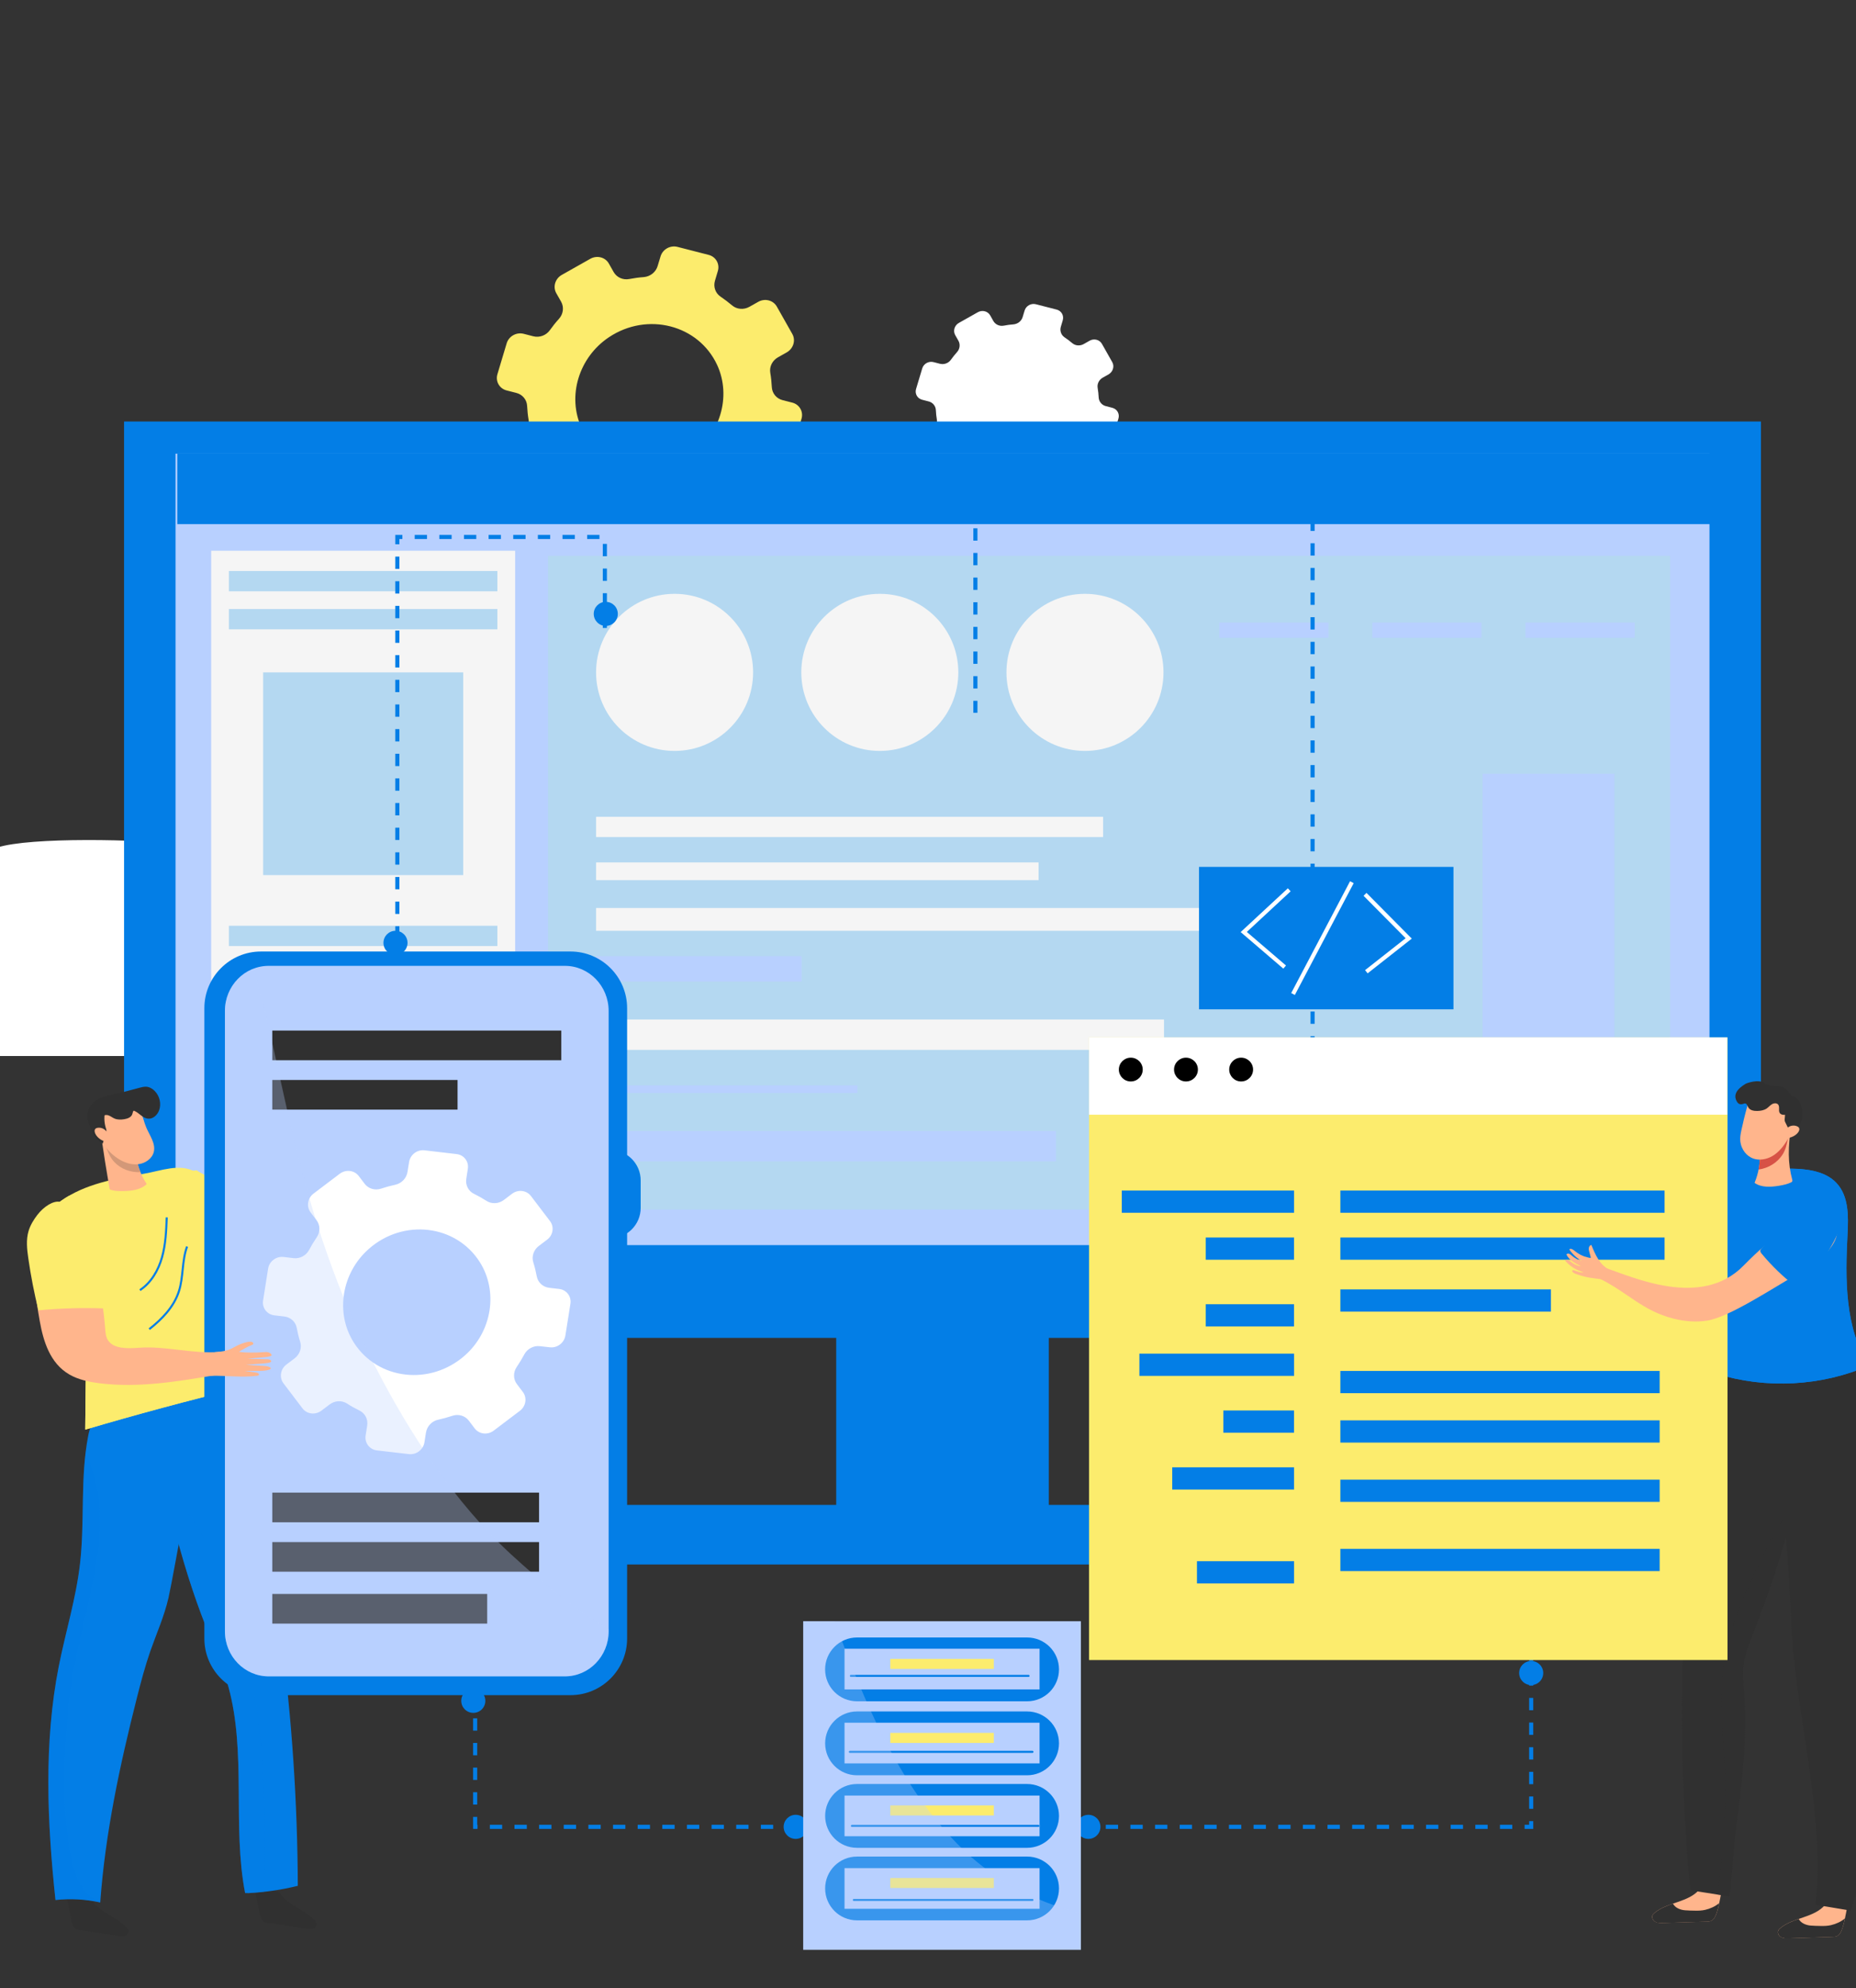 <svg width="452" height="484" viewBox="0 0 452 484" fill="none" xmlns="http://www.w3.org/2000/svg">
<rect x="0" y="0" width="452" height="484" fill="#333333" stroke="none"/>
<g clip-path="url(#clip0_602_37733)">
<path d="M270.867 88.156L268.358 83.716C267.772 82.687 266.436 82.344 265.362 82.949L263.928 83.761C263.007 84.285 261.87 84.185 261.112 83.527C260.516 83.021 259.912 82.561 259.271 82.137C258.423 81.578 258.053 80.531 258.351 79.547L258.811 77.995C259.163 76.84 258.495 75.658 257.322 75.369L252.269 74.07C251.095 73.772 249.868 74.457 249.525 75.622L249.056 77.174C248.767 78.166 247.865 78.879 246.818 78.969C246.042 79.024 245.248 79.132 244.463 79.285C243.443 79.484 242.423 79.033 241.918 78.157L241.142 76.777C240.564 75.757 239.22 75.405 238.146 76.01L233.517 78.618C232.443 79.222 232.046 80.549 232.623 81.578L233.408 82.958C233.905 83.843 233.769 84.952 233.065 85.728C232.533 86.315 232.046 86.938 231.586 87.578C230.981 88.427 229.898 88.824 228.905 88.562L227.335 88.156C226.162 87.858 224.926 88.553 224.592 89.708L223.094 94.698C222.742 95.853 223.41 97.027 224.583 97.324L226.153 97.73C227.164 97.983 227.868 98.831 227.913 99.86C227.949 100.618 228.03 101.385 228.156 102.143C228.328 103.145 227.823 104.156 226.902 104.679L225.467 105.482C224.393 106.087 223.996 107.413 224.574 108.442L227.083 112.882C227.669 113.91 229.005 114.253 230.088 113.64L231.522 112.828C232.443 112.313 233.571 112.403 234.338 113.062C234.915 113.568 235.538 114.028 236.179 114.452C237.036 115.02 237.397 116.067 237.099 117.051L236.63 118.594C236.287 119.758 236.955 120.931 238.128 121.229L243.172 122.519C244.345 122.817 245.573 122.131 245.916 120.976L246.385 119.424C246.683 118.441 247.576 117.71 248.623 117.637C249.408 117.574 250.193 117.466 250.978 117.322C252.007 117.114 253.027 117.574 253.523 118.45L254.308 119.83C254.895 120.859 256.23 121.202 257.304 120.597L261.933 117.989C263.007 117.385 263.404 116.058 262.818 115.029L262.042 113.649C261.536 112.773 261.672 111.663 262.375 110.887C262.908 110.292 263.413 109.678 263.864 109.038C264.478 108.189 265.561 107.801 266.554 108.054L268.124 108.451C269.288 108.749 270.515 108.054 270.876 106.899L272.374 101.918C272.726 100.762 272.058 99.589 270.885 99.283L269.315 98.876C268.313 98.624 267.618 97.775 267.564 96.747C267.528 95.989 267.447 95.222 267.321 94.464C267.14 93.462 267.645 92.451 268.566 91.937L270.01 91.125C271.048 90.502 271.454 89.185 270.867 88.156Z" fill="white"/>
<path d="M192.952 81.303L189.18 74.634C188.305 73.091 186.283 72.568 184.668 73.479L182.502 74.697C181.121 75.473 179.416 75.329 178.27 74.336C177.377 73.587 176.456 72.883 175.509 72.243C174.227 71.394 173.677 69.824 174.119 68.344L174.814 66.007C175.346 64.275 174.335 62.497 172.576 62.055L164.987 60.105C163.227 59.654 161.377 60.692 160.863 62.434L160.159 64.762C159.717 66.251 158.363 67.325 156.802 67.46C155.629 67.541 154.437 67.704 153.264 67.929C151.73 68.236 150.196 67.55 149.447 66.233L148.274 64.157C147.399 62.614 145.386 62.1 143.771 63.002L136.814 66.928C135.198 67.839 134.603 69.824 135.469 71.376L136.651 73.452C137.391 74.769 137.193 76.439 136.137 77.612C135.334 78.496 134.594 79.426 133.908 80.391C132.996 81.664 131.381 82.259 129.874 81.871L127.519 81.267C125.75 80.825 123.9 81.862 123.386 83.604L121.139 91.103C120.615 92.835 121.617 94.604 123.377 95.055L125.741 95.66C127.248 96.039 128.313 97.32 128.376 98.864C128.43 100.001 128.548 101.156 128.746 102.293C128.999 103.791 128.241 105.325 126.869 106.101L124.703 107.319C123.088 108.221 122.492 110.225 123.368 111.759L127.14 118.428C128.015 119.98 130.037 120.494 131.652 119.574L133.818 118.355C135.198 117.57 136.895 117.715 138.05 118.716C138.925 119.474 139.855 120.16 140.811 120.801C142.102 121.658 142.643 123.219 142.192 124.699L141.488 127.027C140.974 128.769 141.975 130.538 143.735 130.989L151.324 132.929C153.093 133.38 154.925 132.334 155.457 130.601L156.152 128.273C156.603 126.802 157.948 125.701 159.509 125.584C160.691 125.493 161.864 125.331 163.046 125.114C164.589 124.808 166.124 125.493 166.873 126.82L168.037 128.886C168.921 130.439 170.942 130.953 172.549 130.042L179.506 126.125C181.121 125.214 181.717 123.219 180.833 121.676L179.669 119.61C178.92 118.292 179.109 116.623 180.165 115.459C180.968 114.556 181.717 113.645 182.403 112.679C183.323 111.407 184.948 110.811 186.437 111.199L188.81 111.795C190.561 112.246 192.41 111.208 192.943 109.467L195.19 101.977C195.713 100.244 194.712 98.475 192.952 98.024L190.588 97.42C189.09 97.041 188.034 95.759 187.962 94.216C187.899 93.079 187.79 91.924 187.592 90.787C187.33 89.28 188.088 87.764 189.469 86.988L191.634 85.77C193.232 84.831 193.827 82.846 192.952 81.303ZM168.01 110.947C158.652 117.191 146.18 114.006 141.641 104.215C138.068 96.508 140.929 87.024 148.292 82.106C157.632 75.87 170.103 79.056 174.651 88.856C178.207 96.553 175.355 106.029 168.01 110.947Z" fill="#FCEC6D"/>
<path d="M71.13 229.454C72.502 228.173 72.375 225.429 71.825 223.94C69.822 218.535 65.977 216.369 56.962 216.369C56.646 216.369 56.331 216.378 56.024 216.387C55.961 210.819 49.969 206.055 45.754 205.613C33.518 204.304 7.439 203.763 -0.656 206.334C-4.717 207.625 -8.372 210.883 -8.372 216.486C-8.372 216.595 -8.363 216.712 -8.363 216.82C-9.382 216.658 -10.447 216.568 -11.53 216.568C-19.688 216.568 -26.302 221.405 -26.302 227.369C-26.302 228.191 -26.176 228.985 -25.941 229.743C-26.059 229.743 -26.185 229.734 -26.302 229.734C-26.681 229.734 -27.051 229.743 -27.43 229.761H-28.251C-28.892 229.761 -29.524 229.851 -30.128 230.022C-38.62 231.322 -45 236.863 -45 243.504C-45 251.112 -38.71 257.095 -23.306 257.095H71.753C80.028 257.095 85.505 248.991 85.505 243.216C85.505 236.123 79.225 230.275 71.13 229.454Z" fill="white"/>
<path d="M255.415 322.34H203.645V367.794H255.415V322.34Z" fill="#037EE6"/>
<path d="M325.74 366.386H133.33V380.851H325.74V366.386Z" fill="#037EE6"/>
<path d="M325.74 376.718H133.33V380.851H325.74V376.718Z" fill="#037EE6"/>
<path d="M428.85 102.623H30.215V325.724H428.85V102.623Z" fill="#037EE6"/>
<path d="M416.317 110.456H42.75V303.137H416.317V110.456Z" fill="#B8D0FF"/>
<path d="M416.83 110.456H43.182V127.602H416.83V110.456Z" fill="#037EE6"/>
<path d="M125.456 134.082H51.432V295.711H125.456V134.082Z" fill="#F5F5F5"/>
<path d="M121.132 139.019H55.744V143.955H121.132V139.019Z" fill="#B4D8F1"/>
<path d="M121.132 148.277H55.744V153.213H121.132V148.277Z" fill="#B4D8F1"/>
<path d="M121.132 225.387H55.744V230.323H121.132V225.387Z" fill="#B4D8F1"/>
<path d="M121.132 235.413H55.744V238.192H121.132V235.413Z" fill="#B4D8F1"/>
<path d="M121.132 240.962H55.744V243.742H121.132V240.962Z" fill="#B4D8F1"/>
<path d="M121.132 247.135H55.744V249.914H121.132V247.135Z" fill="#B4D8F1"/>
<path d="M112.812 163.699H64.082V213.051H112.812V163.699Z" fill="#B4D8F1"/>
<path d="M68.053 258.486V281.218L87.68 269.857L68.053 258.486Z" fill="#B8D0FF"/>
<path d="M92.842 258.486V281.218L112.469 269.857L92.842 258.486Z" fill="#B8D0FF"/>
<path d="M406.725 135.318H133.441V294.474H406.725V135.318Z" fill="#B4D8F1"/>
<path d="M183.408 163.698C183.408 174.256 174.844 182.82 164.286 182.82C153.728 182.82 145.164 174.256 145.164 163.698C145.164 153.14 153.728 144.576 164.286 144.576C174.853 144.576 183.408 153.14 183.408 163.698Z" fill="#F5F5F5"/>
<path d="M233.384 163.698C233.384 174.256 224.821 182.82 214.263 182.82C203.704 182.82 195.141 174.256 195.141 163.698C195.141 153.14 203.704 144.576 214.263 144.576C224.821 144.576 233.384 153.14 233.384 163.698Z" fill="#F5F5F5"/>
<path d="M283.349 163.698C283.349 174.256 274.785 182.82 264.227 182.82C253.669 182.82 245.105 174.256 245.105 163.698C245.105 153.14 253.669 144.576 264.227 144.576C274.785 144.576 283.349 153.14 283.349 163.698Z" fill="#F5F5F5"/>
<path d="M323.523 151.57H296.92V155.27H323.523V151.57Z" fill="#B8D0FF"/>
<path d="M360.802 151.57H334.199V155.27H360.802V151.57Z" fill="#B8D0FF"/>
<path d="M398.089 151.57H371.486V155.27H398.089V151.57Z" fill="#B8D0FF"/>
<path d="M268.64 198.856H145.164V203.792H268.64V198.856Z" fill="#F5F5F5"/>
<path d="M252.929 209.964H145.164V214.287H252.929V209.964Z" fill="#F5F5F5"/>
<path d="M346.273 221.064H145.164V226.614H346.273V221.064Z" fill="#F5F5F5"/>
<path d="M195.229 232.786H145.164V238.959H195.229V232.786Z" fill="#B8D0FF"/>
<path d="M283.475 248.208H145.164V255.608H283.475V248.208Z" fill="#F5F5F5"/>
<path d="M208.81 264.253H145.164V266.103H208.81V264.253Z" fill="#B8D0FF"/>
<path d="M257.17 275.353H145.164V282.752H257.17V275.353Z" fill="#B8D0FF"/>
<path d="M393.153 188.37H361.072V282.752H393.153V188.37Z" fill="#B8D0FF"/>
<path d="M68.034 460.739C70.073 463.852 74.089 464.863 76.661 467.525C76.841 467.715 77.022 467.922 77.094 468.184C77.247 468.743 76.814 469.321 76.291 469.519C75.767 469.718 75.181 469.637 74.63 469.556C71.49 469.077 68.359 468.599 65.218 468.13C64.875 468.076 64.532 468.021 64.235 467.841C63.594 467.453 63.386 466.614 63.233 465.865C62.773 463.609 62.322 461.353 61.861 459.097C63.946 459.394 66.012 459.873 68.034 460.739Z" fill="#303030"/>
<path d="M60.57 460.892C60.281 460.892 59.992 460.883 59.694 460.883C56.545 444.577 60.083 426.682 55.598 410.556C54.208 405.557 52.078 400.855 50.174 396.073C44.02 380.587 38.669 359.742 37.369 342.894C43.623 341.441 49.723 341.08 55.832 338.274C67.175 376.039 72.382 419.273 72.527 459.123C68.601 460.098 64.604 460.685 60.57 460.892Z" fill="#037EE6"/>
<path opacity="0.4" d="M47.34 370.543C52.267 378.349 54.902 387.518 57.835 396.253C64.874 417.188 64.775 439.73 64.35 460.567C63.096 460.702 61.833 460.82 60.56 460.892C60.272 460.892 59.983 460.883 59.685 460.883C56.536 444.576 60.073 426.682 55.588 410.556C54.198 405.557 52.069 400.855 50.165 396.072C46.194 386.083 43.198 375.624 41.213 364.939C43.731 366.113 45.761 368.035 47.34 370.543Z" fill="#037EE6"/>
<path d="M22.209 462.499C24.249 465.612 28.265 466.623 30.837 469.294C31.017 469.483 31.197 469.691 31.27 469.944C31.423 470.503 30.99 471.081 30.466 471.279C29.943 471.478 29.357 471.396 28.806 471.315C25.666 470.837 22.534 470.359 19.394 469.889C19.051 469.835 18.708 469.781 18.41 469.601C17.77 469.213 17.562 468.373 17.409 467.624C16.948 465.368 16.488 463.112 16.037 460.856C18.122 461.154 20.188 461.633 22.209 462.499Z" fill="#303030"/>
<path d="M50.771 337.985C48.804 346.251 42.262 383.62 41.034 389.016C40.015 393.465 38.138 397.634 36.631 401.929C35.313 405.72 34.284 409.609 33.301 413.507C29.168 429.814 25.621 446.364 24.412 463.175C20.839 462.39 17.139 462.183 13.511 462.58C11.499 443.647 10.633 424.345 14.314 405.683C15.966 397.345 18.51 389.188 19.485 380.741C20.685 370.4 19.503 359.814 21.47 349.599C21.66 348.616 21.895 347.605 22.508 346.829C23.311 345.809 24.611 345.376 25.829 344.997C34.095 342.461 42.433 340.133 50.771 337.985Z" fill="#037EE6"/>
<path opacity="0.3" d="M19.485 380.741C20.532 371.717 19.765 362.513 20.866 353.525C24.087 360.708 24.972 368.036 24.069 376.148C22.58 389.477 17.897 402.191 16.67 415.565C15.722 425.852 15.162 436.474 16.462 446.752C17.121 451.977 18.339 461.226 24.439 462.824C24.43 462.941 24.421 463.049 24.412 463.167C20.839 462.382 17.139 462.174 13.511 462.571C11.499 443.639 10.633 424.336 14.314 405.675C15.966 397.345 18.51 389.188 19.485 380.741Z" fill="#037EE6"/>
<path d="M49.154 286.422C57.276 293.37 65.758 299.859 74.539 305.851C78.41 299.028 81.731 291.854 84.429 284.437C86.342 285.411 88.264 286.395 90.177 287.369C89.085 295.166 86.775 302.773 83.391 309.803C82.408 311.851 81.244 313.945 79.367 315.109C75.64 317.419 70.929 315.217 67.13 313.016C63.069 310.669 59.008 308.314 54.948 305.968C54.334 305.616 53.702 305.246 53.251 304.677C52.593 303.856 52.412 302.737 52.259 301.681C51.528 296.772 50.797 291.863 49.154 286.422Z" fill="#FFB58C"/>
<path d="M48.216 285.167C54.154 288.307 59.604 292.368 64.306 297.16C64.82 297.683 65.353 298.279 65.371 299.01C65.389 299.506 65.145 299.976 64.91 300.427C63.422 303.296 61.932 306.157 60.435 309.027C60.326 309.243 60.2 309.469 59.974 309.568C59.713 309.685 59.415 309.586 59.144 309.487C54.416 307.718 49.38 305.697 46.601 301.483C44.85 298.829 44.209 295.599 43.876 292.431C43.677 290.573 43.596 288.569 44.561 286.972C45.536 285.366 47.918 284.508 48.216 285.167Z" fill="#FCEC6D"/>
<path d="M83.473 286.999C84.023 285.014 84.7 282.072 84.312 280.448C84.05 279.356 83.843 277.371 84.294 276.405C84.411 276.152 84.745 275.909 85.016 276.089C85.205 276.216 85.214 276.45 85.214 276.649C85.214 277.434 85.936 280.511 85.9 279.789C86.73 278.49 87.552 276.198 87.985 274.718C88.084 274.375 88.174 274.023 88.418 273.743C88.662 273.472 89.23 273.138 89.501 273.436C89.844 273.824 88.725 276.983 88.337 278.751L90.123 274.564C90.268 274.221 90.701 273.806 91.026 274.095C91.459 274.483 90.177 277.804 89.762 279.654C90.385 278.354 90.999 277.055 91.621 275.755C91.874 275.232 92.614 274.384 92.812 274.97C93.183 276.035 91.82 278.634 91.143 280.574C91.621 279.789 92.091 279.004 92.569 278.219C92.722 277.957 93.11 277.686 93.363 277.921C93.498 278.047 93.471 278.228 93.435 278.381C92.659 281.765 91.45 284.292 90.105 287.929C88.21 286.891 85.079 288.515 83.473 286.999Z" fill="#FFB58C"/>
<path d="M47.483 285.258C43.657 283.173 39.262 285.059 34.957 285.781C27.964 286.954 20.691 288.236 14.906 292.342C14.41 292.694 13.922 293.064 13.589 293.569C13.083 294.318 12.975 295.256 12.93 296.159C12.406 306.681 19.021 316.237 20.501 326.66C20.952 329.845 20.916 333.085 20.88 336.307C20.835 340.232 20.799 344.149 20.754 348.074C33.216 344.392 45.768 341.008 58.393 337.94C57.445 321.552 53.502 305.508 49.567 289.58C49.08 287.577 48.123 285.61 47.483 285.258Z" fill="#FCEC6D"/>
<path d="M12.93 296.15C12.975 295.248 13.083 294.309 13.589 293.56C13.922 293.064 14.41 292.685 14.906 292.333C15.511 291.909 16.133 291.512 16.765 291.142C18.173 292.306 19.49 293.587 20.681 294.959C22.82 297.431 24.264 300.391 25.419 303.432C27.756 309.623 28.857 316.201 30.969 322.464C31.456 323.917 31.98 325.37 32.882 326.615C33.739 327.797 35.147 328.691 36.663 328.591C38.251 328.483 39.686 327.617 40.886 326.624C42.186 325.55 43.431 324.422 44.568 323.168C45.723 321.886 46.734 320.497 47.808 319.152C48.304 318.539 48.917 318.042 49.387 317.374C49.847 316.716 50.118 315.967 50.461 315.236C51.228 313.648 51.435 311.78 51.598 310.038C51.769 308.179 51.742 306.311 51.607 304.452C51.345 300.879 50.849 297.287 50.163 293.768C49.549 290.654 48.647 287.577 46.851 284.933C47.068 285.023 47.275 285.123 47.483 285.231C48.123 285.583 49.08 287.55 49.567 289.544C53.502 305.481 57.445 321.525 58.393 337.904C45.768 340.972 33.216 344.347 20.754 348.038L20.88 336.271C20.916 333.049 20.952 329.819 20.501 326.624C19.021 316.228 12.406 306.672 12.93 296.15Z" fill="#FCEC6D"/>
<path d="M45.561 303.478C44.271 306.952 44.704 310.859 43.567 314.388C42.358 318.16 39.47 321.156 36.348 323.601" stroke="#037EE6" stroke-width="0.5" stroke-miterlimit="10"/>
<path d="M40.608 296.394C40.481 299.669 40.346 302.972 39.453 306.121C38.559 309.271 36.809 312.303 34.074 314.099" stroke="#037EE6" stroke-width="0.5" stroke-miterlimit="10"/>
<path d="M33.16 281.495C33.494 283.904 34.379 286.232 35.732 288.272C34.306 289.679 32.086 289.941 30.056 289.977C29.054 289.995 28.035 289.977 27.069 289.715C26.961 289.688 26.843 289.652 26.771 289.571C26.69 289.49 26.672 289.373 26.654 289.255C25.905 284.96 25.228 280.646 24.605 276.324C26.663 276.685 28.793 276.035 30.868 276.306C31.067 276.333 31.274 276.369 31.437 276.477C31.635 276.613 31.753 276.838 31.852 277.064C32.556 278.616 32.989 280.258 33.16 281.495Z" fill="#FFB58C"/>
<path d="M27.837 282.911C26.095 281.062 25.806 278.472 24.615 276.324C26.673 276.685 28.802 276.035 30.869 276.297C31.067 276.324 31.275 276.36 31.437 276.468C31.636 276.604 31.753 276.829 31.852 277.055C32.556 278.607 32.989 280.249 33.161 281.486C33.35 282.821 33.702 284.121 34.217 285.375C31.834 285.492 29.461 284.635 27.837 282.911Z" fill="#D39878"/>
<path d="M34.082 270.152C34.75 271.55 35.021 273.093 35.625 274.519C36.456 276.459 37.944 278.391 37.457 280.439C37.06 282.099 35.346 283.273 33.595 283.453C31.844 283.634 30.094 282.975 28.641 282.009C25.852 280.168 23.912 277.154 23.443 273.915C23.29 272.841 23.226 271.893 24.3 270.819C25.518 269.601 26.755 268.979 28.397 268.383C30.716 267.544 33.414 268.762 34.082 270.152Z" fill="#FFB58C"/>
<path d="M30.11 266.316C32.123 266.47 33.919 268.022 34.307 269.935C34.334 270.07 34.352 270.224 34.28 270.35C34.135 270.576 33.792 270.54 33.549 270.431C33.305 270.323 33.052 270.161 32.791 270.233C32.367 270.341 32.348 270.91 32.195 271.307C31.924 272.047 31.031 272.363 30.228 272.489C29.434 272.615 28.594 272.633 27.855 272.308C27.358 272.092 26.934 271.731 26.42 271.55C25.905 271.37 25.22 271.451 24.967 271.92C24.651 272.507 25.22 273.247 24.976 273.87C24.813 274.285 24.317 274.51 23.857 274.537C23.009 274.582 22.178 274.086 21.736 273.382C21.294 272.678 21.195 271.803 21.339 270.991C21.483 270.134 21.89 269.312 22.494 268.663C23.92 267.12 26.194 266.677 28.297 266.325C29.136 266.181 30.065 266.064 30.11 266.316Z" fill="#303030"/>
<path d="M28.017 266.416C30.002 265.883 31.987 265.36 33.972 264.828C34.514 264.683 35.082 264.539 35.642 264.575C36.436 264.638 37.149 265.071 37.681 265.613C38.9 266.858 39.324 268.735 38.746 270.332C38.349 271.424 37.302 272.453 36.066 272.354C34.776 272.245 33.963 271.027 32.799 270.495C32.556 270.377 32.249 270.305 32.005 270.432C31.87 270.504 31.78 270.639 31.671 270.756C31.319 271.117 30.742 271.244 30.236 271.144C29.722 271.045 29.271 270.756 28.91 270.413C27.827 269.385 27.466 267.742 28.017 266.416Z" fill="#303030"/>
<path d="M25.553 270.855C25.319 272.128 25.4 273.454 25.797 274.691C25.851 274.853 25.905 275.025 25.914 275.196C25.923 275.395 25.869 275.593 25.806 275.783C25.544 276.658 25.283 277.533 25.03 278.409C23.433 277.642 22.115 275.846 21.402 272.579C21.276 272.002 21.384 271.92 21.646 271.388C22.088 270.531 23.207 270.305 24.173 270.242C24.489 270.224 24.822 270.206 25.111 270.341C25.4 270.476 25.617 270.801 25.553 270.855Z" fill="#303030"/>
<path d="M25.877 275.422C25.381 274.745 24.451 274.411 23.63 274.61C22.177 274.961 23.594 277.66 26.067 278.003C26.41 278.048 26.834 278.012 27.005 277.714C27.141 277.479 27.059 277.172 26.951 276.92C26.662 276.234 26.229 275.593 25.877 275.422Z" fill="#FFB58C"/>
<path d="M156.028 294.065C156.028 298.162 152.707 301.483 148.602 301.483H124.11C120.013 301.483 116.684 298.162 116.684 294.065V287.387C116.684 283.291 120.004 279.97 124.11 279.97H148.602C152.698 279.97 156.028 283.291 156.028 287.387V294.065Z" fill="#037EE6"/>
<path d="M156.028 318.186C156.028 322.283 152.707 325.613 148.602 325.613H124.11C120.013 325.613 116.684 322.292 116.684 318.186V311.509C116.684 307.412 120.004 304.091 124.11 304.091H148.602C152.698 304.091 156.028 307.412 156.028 311.509V318.186Z" fill="#037EE6"/>
<path d="M49.77 398.915V245.444C49.77 237.846 55.951 231.655 63.558 231.655H138.936C146.534 231.655 152.724 237.846 152.724 245.444V398.915C152.724 406.523 146.543 412.704 138.936 412.704H63.558C55.951 412.704 49.77 406.523 49.77 398.915ZM63.558 236.952C58.875 236.952 55.067 240.76 55.067 245.444V398.915C55.067 403.599 58.875 407.416 63.558 407.416H138.936C143.619 407.416 147.427 403.608 147.427 398.915V245.444C147.427 240.76 143.619 236.952 138.936 236.952H63.558Z" fill="#037EE6"/>
<path d="M54.779 397.165C54.779 403.229 59.553 408.129 65.437 408.129H137.566C143.449 408.129 148.223 403.22 148.223 397.165V246.112C148.223 240.057 143.449 235.147 137.566 235.147H65.437C59.553 235.147 54.779 240.057 54.779 246.112V397.165Z" fill="#B8D0FF"/>
<path d="M133.944 297.287L129.306 291.187C128.232 289.77 126.165 289.526 124.685 290.645L122.709 292.143C121.446 293.1 119.74 293.19 118.468 292.36C117.484 291.728 116.474 291.16 115.454 290.663C114.064 289.995 113.315 288.516 113.559 286.99L113.929 284.581C114.227 282.794 112.99 281.161 111.176 280.971L103.398 280.06C101.593 279.843 99.906 281.125 99.626 282.921L99.238 285.321C99.003 286.855 97.803 288.1 96.269 288.443C95.123 288.687 93.959 289.003 92.822 289.382C91.342 289.887 89.726 289.418 88.806 288.209L87.362 286.305C86.288 284.897 84.222 284.653 82.742 285.763L76.371 290.582C74.891 291.701 74.566 293.749 75.64 295.166L77.084 297.061C77.995 298.27 78.022 299.949 77.129 301.248C76.452 302.232 75.838 303.252 75.288 304.299C74.557 305.688 73.032 306.491 71.489 306.311L69.07 306.022C67.257 305.815 65.56 307.096 65.289 308.892L64.071 316.616C63.782 318.403 65.019 320.027 66.814 320.235L69.233 320.515C70.776 320.695 72.012 321.814 72.274 323.33C72.481 324.449 72.752 325.577 73.104 326.678C73.555 328.131 73.014 329.746 71.751 330.703L69.765 332.201C68.285 333.311 67.969 335.377 69.034 336.785L73.673 342.894C74.747 344.311 76.822 344.555 78.293 343.427L80.278 341.929C81.542 340.972 83.238 340.882 84.52 341.712C85.494 342.344 86.505 342.903 87.534 343.409C88.923 344.085 89.672 345.556 89.42 347.09L89.041 349.491C88.761 351.287 89.997 352.911 91.802 353.118L99.581 354.021C101.385 354.228 103.073 352.947 103.362 351.16L103.741 348.76C103.993 347.235 105.176 345.971 106.71 345.646C107.865 345.394 109.011 345.078 110.148 344.699C111.628 344.185 113.252 344.663 114.172 345.872L115.607 347.767C116.69 349.184 118.757 349.428 120.237 348.3L126.608 343.481C128.087 342.362 128.412 340.304 127.329 338.888L125.895 336.992C124.974 335.792 124.947 334.105 125.831 332.814C126.508 331.813 127.122 330.802 127.681 329.755C128.421 328.366 129.946 327.562 131.481 327.743L133.908 328.014C135.704 328.23 137.4 326.949 137.689 325.153L138.916 317.428C139.205 315.642 137.978 314.017 136.164 313.81L133.746 313.53C132.211 313.35 130.984 312.222 130.713 310.706C130.497 309.587 130.235 308.459 129.883 307.358C129.414 305.905 129.964 304.289 131.228 303.333L133.213 301.835C134.693 300.752 135.027 298.704 133.944 297.287ZM113.207 330.008C104.769 337.453 91.982 335.973 86.18 326.877C81.605 319.712 83.166 309.939 89.799 304.073C98.218 296.637 111.005 298.117 116.816 307.222C121.383 314.378 119.831 324.16 113.207 330.008Z" fill="white"/>
<path d="M136.698 250.903H66.311V258.123H136.698V250.903Z" fill="#303030"/>
<path d="M111.431 262.933H66.311V270.152H111.431V262.933Z" fill="#303030"/>
<path d="M131.283 363.397H66.311V370.616H131.283V363.397Z" fill="#303030"/>
<path d="M131.283 375.435H66.311V382.654H131.283V375.435Z" fill="#303030"/>
<path d="M118.65 388.068H66.311V395.288H118.65V388.068Z" fill="#303030"/>
<path opacity="0.3" d="M146.301 395.486C138.477 390.631 131.375 384.765 124.598 378.548C110.737 365.824 99.755 349.039 91.227 332.381C82.321 314.974 76.175 296.682 71.654 277.696C69.272 267.697 67.178 257.644 64.904 247.628C64.02 243.738 62.666 239.777 61.863 235.788C57.739 237.304 54.779 241.347 54.779 246.112V397.164C54.779 403.229 59.553 408.129 65.437 408.129H137.566C143.449 408.129 148.223 403.22 148.223 397.164V396.605C147.573 396.244 146.923 395.874 146.301 395.486Z" fill="#B8D0FF"/>
<path d="M15.83 296.33C20.594 299.128 22.399 304.443 23.491 309.379C24.529 314.054 25.242 318.791 25.621 323.547C25.693 324.521 25.774 325.541 26.352 326.38C27.75 328.42 31.08 328.339 33.797 328.131C40.411 327.644 46.638 329.656 53.586 329.142C52.62 330.883 52.224 332.869 52.449 334.791C43.154 336.361 33.652 337.94 24.285 336.776C21.695 336.451 19.069 335.901 16.895 334.637C12.157 331.894 10.56 326.534 9.675 321.616C8.728 316.364 8.177 311.049 8.024 305.724C7.952 303.243 8.024 300.581 9.639 298.532C11.255 296.493 14.801 295.726 15.83 296.33Z" fill="#FFB58C"/>
<path d="M14.567 292.604C17.383 293.244 19.169 295.807 20.451 298.271C23.717 304.56 25.504 311.545 25.631 318.557C20.198 318.349 14.757 318.503 9.351 319.017C8.331 314.848 7.51 310.625 6.897 306.383C6.572 304.145 6.31 301.835 6.969 299.66C7.393 298.271 8.169 296.998 9.062 295.825C10.678 293.705 13.042 292.261 14.567 292.604Z" fill="#FCEC6D"/>
<path d="M52.286 329.205C54.506 329.015 55.517 328.853 57.005 327.996C58.007 327.418 59.929 326.597 61.084 326.66C61.382 326.678 61.761 326.877 61.68 327.166C61.626 327.373 61.391 327.454 61.193 327.517C60.408 327.77 57.574 329.385 58.278 329.115C59.92 329.385 62.555 329.322 64.216 329.196C64.604 329.169 65.001 329.124 65.362 329.241C65.732 329.349 66.291 329.719 66.093 330.044C65.84 330.459 62.212 330.55 60.272 330.802C61.915 330.847 63.557 330.883 65.199 330.929C65.596 330.938 66.192 331.172 66.02 331.533C65.804 332.02 61.942 332.038 59.902 332.291L64.568 332.571C65.19 332.607 66.336 332.959 65.822 333.32C64.883 333.979 61.734 333.69 59.505 333.753C60.48 333.897 61.463 334.042 62.438 334.177C62.763 334.222 63.187 334.457 63.043 334.746C62.97 334.899 62.772 334.935 62.6 334.953C58.873 335.413 55.589 334.89 51.393 334.953C51.754 333.049 51.384 331.064 52.286 329.205Z" fill="#FFB58C"/>
<path d="M96.768 234.508V130.731H147.302V152.885" stroke="#037EE6" stroke-miterlimit="10" stroke-dasharray="3 3"/>
<path d="M147.527 152.389C149.146 152.389 150.459 151.076 150.459 149.456C150.459 147.836 149.146 146.523 147.527 146.523C145.907 146.523 144.594 147.836 144.594 149.456C144.594 151.076 145.907 152.389 147.527 152.389Z" fill="#037EE6"/>
<path d="M96.316 232.477C97.935 232.477 99.248 231.164 99.248 229.544C99.248 227.924 97.935 226.611 96.316 226.611C94.696 226.611 93.383 227.924 93.383 229.544C93.383 231.164 94.696 232.477 96.316 232.477Z" fill="#037EE6"/>
<path d="M319.659 255.263V119H237.541V173.532" stroke="#037EE6" stroke-miterlimit="10" stroke-dasharray="3 3"/>
<path d="M115.265 417.018C116.885 417.018 118.198 415.705 118.198 414.086C118.198 412.466 116.885 411.153 115.265 411.153C113.645 411.153 112.332 412.466 112.332 414.086C112.332 415.705 113.645 417.018 115.265 417.018Z" fill="#037EE6"/>
<path d="M193.775 447.7C195.394 447.7 196.707 446.387 196.707 444.767C196.707 443.148 195.394 441.834 193.775 441.834C192.155 441.834 190.842 443.148 190.842 444.767C190.842 446.387 192.155 447.7 193.775 447.7Z" fill="#037EE6"/>
<path d="M115.717 412.344V444.767H372.901V400.55" stroke="#037EE6" stroke-miterlimit="10" stroke-dasharray="3 3"/>
<path d="M265.064 447.7C266.683 447.7 267.996 446.387 267.996 444.767C267.996 443.148 266.683 441.834 265.064 441.834C263.444 441.834 262.131 443.148 262.131 444.767C262.131 446.387 263.444 447.7 265.064 447.7Z" fill="#037EE6"/>
<path d="M372.902 410.25C374.521 410.25 375.834 408.937 375.834 407.318C375.834 405.698 374.521 404.385 372.902 404.385C371.282 404.385 369.969 405.698 369.969 407.318C369.969 408.937 371.282 410.25 372.902 410.25Z" fill="#037EE6"/>
<path d="M263.235 394.71H195.609V474.69H263.235V394.71Z" fill="#B8D0FF"/>
<path d="M257.902 424.435C257.902 428.73 254.418 432.214 250.132 432.214H208.712C204.425 432.214 200.951 428.73 200.951 424.435C200.951 420.149 204.425 416.674 208.712 416.674H250.132C254.427 416.674 257.902 420.149 257.902 424.435Z" fill="#037EE6"/>
<path d="M257.902 442.104C257.902 446.391 254.418 449.874 250.132 449.874H208.712C204.425 449.874 200.951 446.391 200.951 442.104C200.951 437.818 204.425 434.334 208.712 434.334H250.132C254.427 434.334 257.902 437.818 257.902 442.104Z" fill="#037EE6"/>
<path d="M257.902 459.764C257.902 464.05 254.418 467.533 250.132 467.533H208.712C204.425 467.533 200.951 464.05 200.951 459.764C200.951 455.477 204.425 452.003 208.712 452.003H250.132C254.427 452.003 257.902 455.477 257.902 459.764Z" fill="#037EE6"/>
<path d="M253.174 419.417H205.672V429.317H253.174V419.417Z" fill="#B8D0FF"/>
<path d="M253.174 437.15H205.672V447.049H253.174V437.15Z" fill="#B8D0FF"/>
<path d="M253.174 454.819H205.672V464.718H253.174V454.819Z" fill="#B8D0FF"/>
<path d="M242.028 421.891H216.824V424.336H242.028V421.891Z" fill="#FCEC6D"/>
<path d="M257.903 406.432C257.903 410.728 254.42 414.202 250.133 414.202H208.713C204.427 414.202 200.943 410.728 200.943 406.432C200.943 402.146 204.427 398.663 208.713 398.663H250.133C254.429 398.663 257.903 402.137 257.903 406.432Z" fill="#037EE6"/>
<path d="M253.174 401.406H205.672V411.305H253.174V401.406Z" fill="#B8D0FF"/>
<path d="M242.028 403.878H216.824V406.324H242.028V403.878Z" fill="#FCEC6D"/>
<path d="M242.028 439.56H216.824V441.996H242.028V439.56Z" fill="#FCEC6D"/>
<path d="M242.028 457.219H216.824V459.656H242.028V457.219Z" fill="#FCEC6D"/>
<path d="M207.223 408.011H250.484" stroke="#037EE6" stroke-width="0.5" stroke-miterlimit="10" stroke-linecap="round"/>
<path d="M206.979 426.51H251.44" stroke="#037EE6" stroke-width="0.5" stroke-miterlimit="10" stroke-linecap="round"/>
<path d="M207.467 444.531H252.885" stroke="#037EE6" stroke-width="0.5" stroke-miterlimit="10" stroke-linecap="round"/>
<path d="M207.945 462.562H251.441" stroke="#037EE6" stroke-width="0.5" stroke-miterlimit="10" stroke-linecap="round"/>
<path opacity="0.3" d="M232.915 448.683C218.44 433.721 210.355 413.976 203.262 394.71H195.609V474.69H263.235V465.864C251.928 462.986 241.46 457.517 232.915 448.683Z" fill="#B8D0FF"/>
<path d="M353.97 211.054H292.002V245.733H353.97V211.054Z" fill="#037EE6"/>
<path d="M313.976 216.63L302.895 226.909L312.857 235.445" stroke="white" stroke-miterlimit="10"/>
<path d="M332.43 217.74L343.069 228.47L332.755 236.582" stroke="white" stroke-miterlimit="10"/>
<path d="M329.227 214.781L314.896 242.006" stroke="white" stroke-miterlimit="10"/>
<path d="M413.867 460.017C411.196 463.185 406.205 463.049 403.011 465.648C402.785 465.838 402.56 466.036 402.442 466.307C402.199 466.902 402.596 467.606 403.155 467.895C403.715 468.184 404.364 468.175 404.996 468.157C408.533 468.048 412.071 467.94 415.608 467.832C415.987 467.823 416.384 467.805 416.736 467.642C417.494 467.299 417.837 466.397 418.108 465.594C418.911 463.166 418.965 461.037 419.768 458.609C417.413 458.673 416.213 459.322 413.867 460.017Z" fill="#FFB58C"/>
<path d="M402.443 466.316C402.561 466.046 402.786 465.838 403.012 465.658C404.284 464.62 405.845 464.015 407.425 463.465C407.939 464.466 409.157 464.981 410.357 465.08C411.179 465.152 412 465.152 412.821 465.17C413.651 465.188 414.472 465.161 415.285 464.972C416.521 464.683 417.712 464.142 418.687 463.338C418.533 464.078 418.353 464.827 418.1 465.612C417.829 466.416 417.486 467.318 416.728 467.661C416.376 467.823 415.979 467.832 415.6 467.85C412.063 467.959 408.526 468.067 404.988 468.175C404.365 468.193 403.707 468.202 403.156 467.914C402.606 467.607 402.2 466.912 402.443 466.316Z" fill="#303030"/>
<path d="M439.224 334.917C442.49 353.759 433.89 379.73 426.996 397.58C426.03 400.071 424.966 402.552 424.623 405.196C424.316 407.497 424.569 409.835 424.749 412.145C425.597 423.334 424.217 433.902 422.791 445.037C421.997 451.264 422.06 454.693 421.158 461.723C419.443 461.461 411.43 460.116 411.691 460.288C410.843 453.655 407.811 413.877 411.069 387.419C412.946 372.186 415.797 357.116 419.416 342.191C419.56 341.622 420.769 334.565 421.437 334.619C425.336 334.962 429.992 334.737 432.627 334.908H439.224V334.917Z" fill="#303030"/>
<path opacity="0.3" d="M426.988 397.58C430.426 388.682 434.288 377.772 436.896 366.727C436.4 367.205 435.921 367.702 435.479 368.234C433.007 371.23 431.265 374.605 429.605 378.097C425.896 385.93 421.79 394.223 420.174 402.796C418.352 412.425 419.75 422.387 420.057 432.097C420.373 441.897 419.236 451.544 418.424 461.29C419.615 461.479 420.644 461.651 421.14 461.723C422.042 454.693 421.979 451.264 422.773 445.037C424.199 433.902 425.58 423.335 424.732 412.145C424.56 409.835 424.308 407.498 424.605 405.196C424.957 402.552 426.022 400.062 426.988 397.58Z" fill="#303030"/>
<path d="M444.484 463.744C441.813 466.912 436.823 466.776 433.628 469.375C433.402 469.565 433.177 469.763 433.06 470.034C432.816 470.629 433.213 471.333 433.772 471.622C434.332 471.911 434.982 471.902 435.613 471.884C439.151 471.776 442.688 471.667 446.226 471.559C446.614 471.55 447.002 471.532 447.354 471.369C448.112 471.027 448.454 470.124 448.725 469.321C449.528 466.894 449.582 464.773 450.386 462.336C448.03 462.391 446.83 463.049 444.484 463.744Z" fill="#FFB58C"/>
<path d="M433.069 470.042C433.186 469.772 433.412 469.564 433.637 469.384C434.91 468.346 436.471 467.741 438.05 467.191C438.565 468.192 439.783 468.707 440.983 468.806C441.804 468.878 442.625 468.878 443.447 468.896C444.277 468.914 445.098 468.887 445.91 468.698C447.146 468.409 448.338 467.868 449.312 467.064C449.159 467.804 448.978 468.553 448.717 469.338C448.446 470.142 448.103 471.044 447.345 471.387C446.993 471.549 446.596 471.558 446.217 471.576C442.68 471.685 439.142 471.793 435.605 471.901C434.982 471.919 434.323 471.928 433.773 471.64C433.222 471.333 432.816 470.629 433.069 470.042Z" fill="#303030"/>
<path d="M451.858 330.026C457.85 350.222 459.158 371.78 455.666 392.553C455.125 395.766 454.466 399.005 454.619 402.263C454.764 405.358 455.621 408.363 456.244 411.395C459.889 429.245 456.289 447.834 450.694 465.169C448.131 464.727 444.711 464.168 442.148 463.735C444.585 442.646 437.627 418.651 436.355 397.462C435.921 390.261 435.651 379.36 434.631 372.213C432.05 354.138 432.727 349.933 432.619 334.628C437.392 334.222 447.111 331.84 451.858 330.026Z" fill="#303030"/>
<path d="M434.964 284.455C439.341 284.536 444.232 284.843 447.219 287.992C450.233 291.177 450.16 296.041 449.935 300.382C449.375 311.382 449.195 323.141 455.115 332.489C443.519 337.507 430.055 338.22 417.981 334.448C419.118 326.885 420.029 319.107 418.288 311.653C416.717 304.957 413.108 297.711 416.411 291.647C418.188 288.38 421.708 286.314 425.353 285.402C429.008 284.491 432.834 284.59 434.964 284.455Z" fill="#037EE6"/>
<path d="M419.542 324.386C420.291 324.422 421.022 324.539 421.771 324.485C422.502 324.431 423.224 324.296 423.937 324.169C425.246 323.935 426.545 323.772 427.826 323.375C432.564 321.922 436.345 318.241 438.448 313.882C440.857 308.892 441.326 303.468 441.263 298.018C441.209 293.398 440.433 288.597 438.024 284.581C441.48 284.825 444.918 285.556 447.228 287.992C450.242 291.178 450.17 296.042 449.944 300.382C449.385 311.382 449.204 323.141 455.124 332.49C443.528 337.507 430.064 338.22 417.99 334.448C418.496 331.109 418.956 327.725 419.154 324.35C419.281 324.359 419.407 324.377 419.542 324.386Z" fill="#037EE6"/>
<path d="M434.261 306.997C428.134 304.795 423.234 299.543 421.537 293.343" stroke="#037EE6" stroke-width="0.5" stroke-miterlimit="10"/>
<path d="M427.284 308.53C424.451 306.527 422.195 303.748 420.832 300.589" stroke="#037EE6" stroke-width="0.5" stroke-miterlimit="10"/>
<path d="M428.596 280.566C428.714 283.092 428.262 285.646 427.297 287.983C428.975 289.165 431.222 289.021 433.253 288.687C434.254 288.516 435.256 288.317 436.167 287.875C436.267 287.821 436.375 287.767 436.438 287.676C436.501 287.577 436.528 287.451 436.501 287.334C435.355 283.155 435.446 279.194 436.204 274.222C434.227 274.971 431.926 274.177 429.914 274.835C429.724 274.898 429.526 274.971 429.381 275.115C429.21 275.296 429.138 275.548 429.075 275.792C428.659 277.497 428.533 279.257 428.596 280.566Z" fill="#FFB58C"/>
<path d="M434.145 281.035C435.535 278.824 435.327 276.117 436.122 273.698C434.145 274.447 431.907 274.167 429.904 274.826C429.715 274.889 429.516 274.962 429.372 275.106C429.2 275.286 429.128 275.539 429.065 275.783C428.65 277.497 428.532 279.257 428.587 280.566C428.65 281.964 428.541 283.372 428.262 284.744C430.653 284.41 432.855 283.092 434.145 281.035Z" fill="#D75246"/>
<path d="M425.573 269.114C425.167 270.666 424.779 272.038 424.445 273.608C423.985 275.746 423.362 277.389 424.237 279.392C424.941 281.026 426.466 282.343 428.587 282.316C430.365 282.289 431.926 281.504 433.189 280.258C435.617 277.858 436.979 274.42 436.853 271.009C436.808 269.881 436.7 268.897 435.427 268.004C433.992 266.975 432.648 266.569 430.915 266.262C428.434 265.82 425.979 267.562 425.573 269.114Z" fill="#FFB58C"/>
<path d="M425.132 263.853C422.957 265.153 422.01 266.614 423.03 268.248C423.697 269.331 424.672 268.609 424.988 268.636C425.43 268.672 425.556 269.249 425.782 269.629C426.197 270.332 427.135 270.495 427.948 270.477C428.76 270.459 429.599 270.323 430.267 269.863C430.718 269.547 431.07 269.105 431.548 268.825C432.026 268.546 432.721 268.501 433.055 268.934C433.479 269.484 433.055 270.341 433.407 270.937C433.651 271.334 434.174 271.469 434.643 271.415C435.501 271.307 436.223 270.639 436.529 269.836C436.836 269.033 436.773 268.122 436.484 267.309C436.177 266.452 435.618 265.694 434.905 265.135C433.2 263.817 431.431 264.927 429.671 263.682C428.2 262.662 425.367 263.718 425.132 263.853Z" fill="#303030"/>
<path d="M434.183 268.266C434.652 269.529 434.824 270.901 434.652 272.236C434.634 272.417 434.607 272.597 434.625 272.778C434.652 272.985 434.743 273.175 434.833 273.355C435.248 274.203 435.672 275.052 436.096 275.9C437.54 274.817 439.489 273.337 438.858 270.17C438.74 269.565 438.515 268.581 438.154 268.085C436.43 265.739 434.779 267.453 434.526 267.652C434.264 267.841 434.102 268.22 434.183 268.266Z" fill="#303030"/>
<path d="M435.391 274.52C436.059 273.969 437.061 273.879 437.801 274.285C439.118 275.016 436.998 277.353 434.498 277.064C434.146 277.028 433.749 276.875 433.668 276.532C433.596 276.261 433.758 275.981 433.939 275.756C434.399 275.133 434.994 274.592 435.391 274.52Z" fill="#FFB58C"/>
<path d="M420.708 252.556H265.215V404.159H420.708V252.556Z" fill="#FCEC6D"/>
<path d="M420.653 252.556H265.215V271.389H420.653V252.556Z" fill="white"/>
<path d="M278.292 260.398C278.292 261.995 276.992 263.294 275.386 263.294C273.78 263.294 272.48 261.995 272.48 260.398C272.48 258.8 273.78 257.501 275.386 257.501C276.992 257.501 278.292 258.8 278.292 260.398Z" fill="black"/>
<path d="M291.729 260.398C291.729 261.995 290.43 263.294 288.824 263.294C287.217 263.294 285.918 261.995 285.918 260.398C285.918 258.8 287.217 257.501 288.824 257.501C290.43 257.501 291.729 258.8 291.729 260.398Z" fill="black"/>
<path d="M305.165 260.398C305.165 261.995 303.866 263.294 302.259 263.294C300.653 263.294 299.354 261.995 299.354 260.398C299.354 258.8 300.653 257.501 302.259 257.501C303.866 257.501 305.165 258.8 305.165 260.398Z" fill="black"/>
<path d="M405.384 289.852H326.424V295.266H405.384V289.852Z" fill="#037EE6"/>
<path d="M405.384 301.286H326.424V306.7H405.384V301.286Z" fill="#037EE6"/>
<path d="M377.707 313.919H326.424V319.333H377.707V313.919Z" fill="#037EE6"/>
<path d="M404.184 333.772H326.424V339.186H404.184V333.772Z" fill="#037EE6"/>
<path d="M404.184 345.801H326.424V351.215H404.184V345.801Z" fill="#037EE6"/>
<path d="M404.184 360.239H326.424V365.654H404.184V360.239Z" fill="#037EE6"/>
<path d="M404.184 377.087H326.424V382.501H404.184V377.087Z" fill="#037EE6"/>
<path d="M315.145 317.529H293.641V322.943H315.145V317.529Z" fill="#037EE6"/>
<path d="M315.145 301.285H293.641V306.7H315.145V301.285Z" fill="#037EE6"/>
<path d="M315.153 289.852H273.191V295.266H315.153V289.852Z" fill="#037EE6"/>
<path d="M315.154 329.558H277.479V334.972H315.154V329.558Z" fill="#037EE6"/>
<path d="M315.144 343.4H297.926V348.815H315.144V343.4Z" fill="#037EE6"/>
<path d="M315.151 357.234H285.48V362.649H315.151V357.234Z" fill="#037EE6"/>
<path d="M315.152 380.092H291.5V385.507H315.152V380.092Z" fill="#037EE6"/>
<path d="M438.209 309.913C431.495 313.766 421.108 320.678 415.757 321.517C413.005 321.951 410.198 321.707 407.5 321.021C400.001 319.099 396.599 314.822 389.678 311.347C391.067 309.705 390.219 310.707 390.995 308.703C397.619 310.851 414.205 318.693 424.574 308.171C432.758 299.86 434.148 300.365 440.375 297.64C441.728 297.044 444.905 296.44 446.24 297.089C447.576 297.73 450.121 303.072 438.209 309.913Z" fill="#FFB58C"/>
<path d="M390.363 311.465C388.378 311.266 386.357 311.059 384.47 310.391C383.866 310.183 383.045 310.021 382.855 309.407C383.162 309.046 383.27 309.308 384.101 309.533C384.552 309.66 385.165 309.894 385.608 309.732C383.884 309.254 382.314 308.261 381.141 306.907C381.384 306.7 381.754 306.718 382.052 306.844C382.341 306.971 382.584 307.196 382.837 307.386C383.487 307.882 384.272 308.198 385.075 308.297C383.649 307.62 382.124 306.835 381.475 305.401C381.628 305.202 381.926 305.166 382.169 305.265C382.404 305.355 382.593 305.536 382.783 305.698C383.496 306.321 384.353 306.772 385.265 307.016C384.028 306.339 382.963 305.364 382.178 304.191C382.485 303.848 383.027 304.173 383.388 304.471C384.344 305.265 385.4 305.834 386.366 306.041C386.519 306.077 387.295 306.348 387.394 306.222C387.466 306.122 386.997 304.742 386.925 304.209C386.871 303.74 387.087 303.163 387.557 303.108C388.495 305.437 389.605 307.954 391.843 309.064C391.248 309.867 390.76 310.752 390.363 311.465Z" fill="#FFB58C"/>
<path d="M447.529 288.859C448.792 290.646 449.379 292.893 449.162 295.068C449.027 296.376 448.621 297.649 448.143 298.876C445.932 304.525 442.205 309.56 437.458 313.323C434.354 310.959 431.52 308.243 429.039 305.238C428.849 305.012 428.66 304.759 428.696 304.471C428.723 304.245 428.876 304.065 429.03 303.893C433.415 299.002 438.234 294.49 443.396 290.438C444.416 289.644 445.499 288.832 446.771 288.607C447.285 288.507 448.043 289.049 447.529 288.859Z" fill="#037EE6"/>
</g>
<defs>
<clipPath id="clip0_602_37733">
<rect width="452" height="484" fill="white"/>
</clipPath>
</defs>
</svg>
